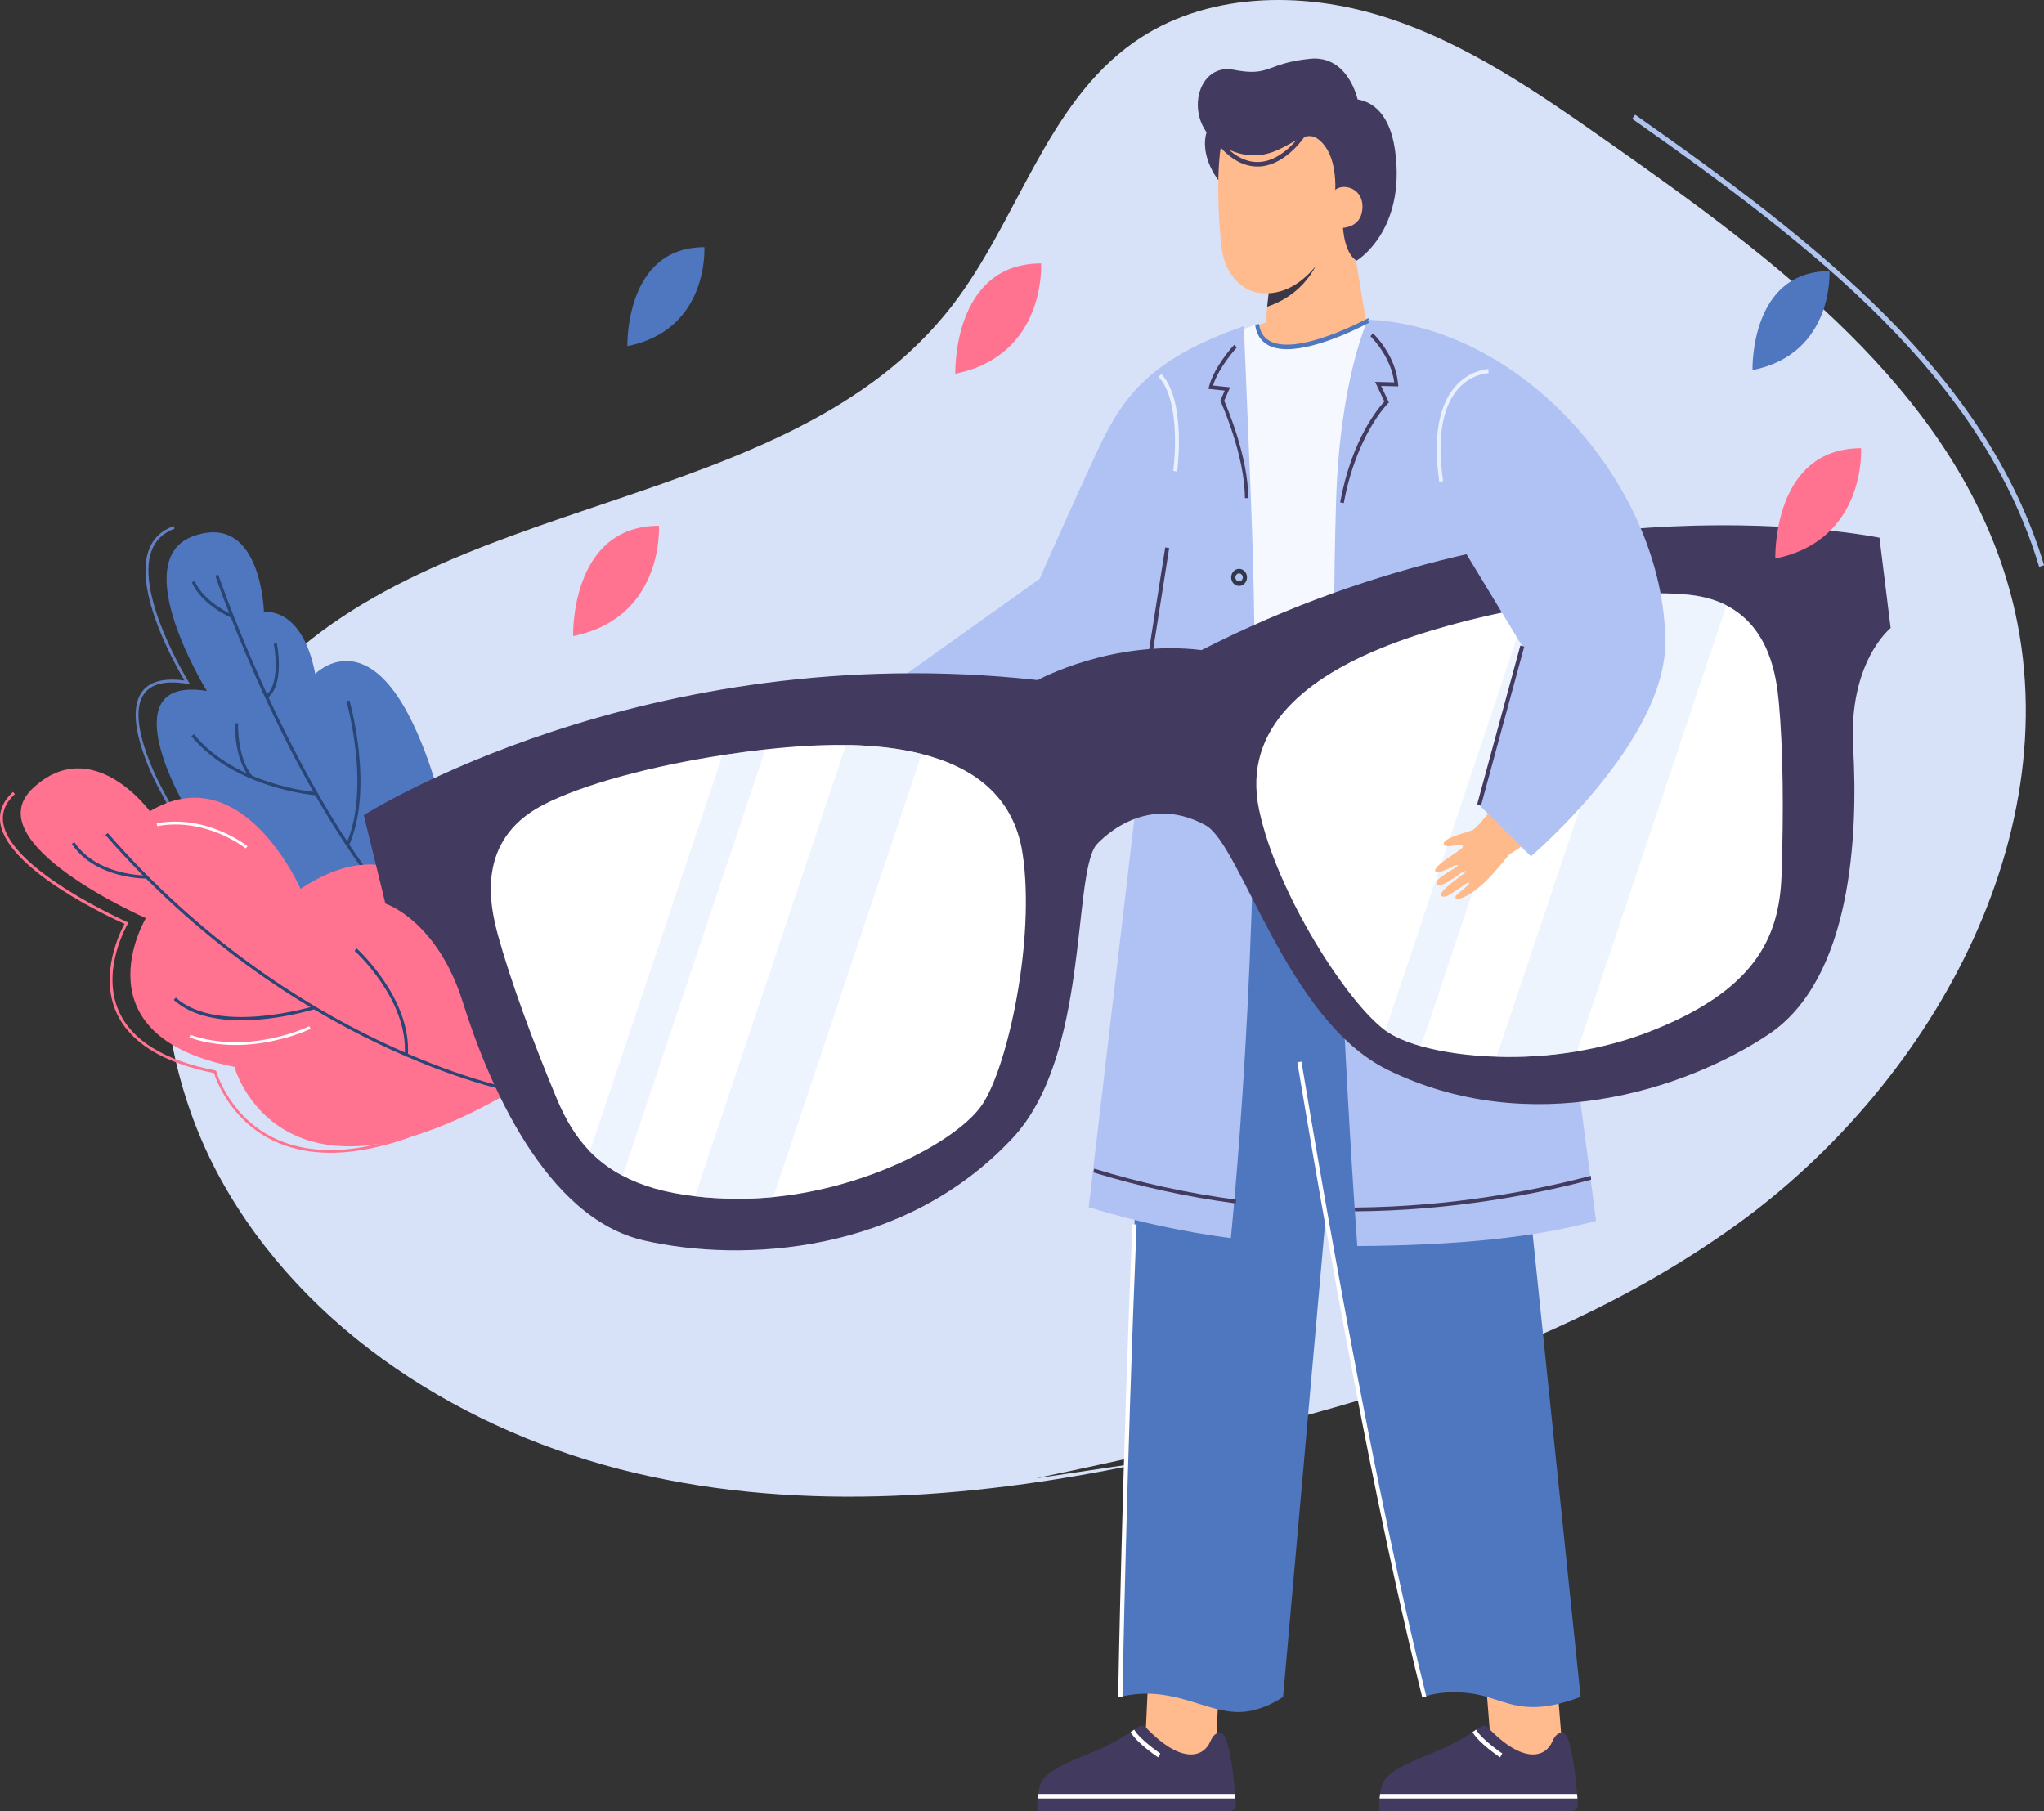 <?xml version="1.0" encoding="UTF-8"?><svg id="Layer_2" xmlns="http://www.w3.org/2000/svg" viewBox="0 0 193.68 171.62"><rect x="0" y="0" width="193.68" height="171.62" fill="#333333" stroke="none"/><defs><style>.cls-1{fill:#ffbb8d;}.cls-2{fill:#433a60;}.cls-3{fill:#b0c2f4;}.cls-4{fill:#e9f1ff;}.cls-5{fill:#d7e2f9;}.cls-6{fill:#294575;}.cls-7{fill:#ffba8c;}.cls-8{fill:#95b1ef;}.cls-9{fill:#6380c1;}.cls-10{fill:#fff;}.cls-11{fill:#ff7391;}.cls-12{fill:#dee9fc;opacity:.51;}.cls-13{fill:#323847;}.cls-14{fill:#afc3ef;}.cls-15{fill:#f5f8ff;}.cls-16{fill:#4f77bf;}.cls-17{fill:#3a3747;}</style></defs><g id="Layer_1-2"><path class="cls-5" d="M98.27,140.05c23.1-4.9,46.94-10.12,66.13-23.9,19.18-13.77,32.57-38.55,25.76-61.16-5.48-18.21-22.04-30.48-37.6-41.41-6.73-4.73-13.6-9.53-21.45-12-7.85-2.48-16.97-2.31-23.69,2.44-8.33,5.88-10.98,16.92-17.23,24.98-15.56,20.06-48.93,17.27-65.73,36.31-10.93,12.4-11.53,31.92-3.56,46.4,7.97,14.48,23.18,24.06,39.27,27.86,16.09,3.8,33,2.35,49.16-1.15l-11.06,1.64Z"/><path class="cls-11" d="M36.6,108.47c3.08-.84,6.48-2.35,10.19-4.54l-.14-.23c-8.37,4.94-15.13,6.42-20.09,4.4-4.76-1.94-6.05-6.52-6.06-6.57l-.02-.08-.08-.02c-4.83-.95-7.91-2.84-9.14-5.62-1.73-3.89.82-8.22.84-8.26l.08-.13-.14-.06c-.11-.05-10.99-4.87-11.73-9.35-.17-1.01.2-1.94,1.1-2.77l-.18-.2c-.97.89-1.37,1.91-1.19,3.01.73,4.4,10.43,8.9,11.76,9.49-.42.77-2.4,4.75-.78,8.38,1.27,2.85,4.38,4.78,9.26,5.76.2.64,1.67,4.82,6.2,6.66,2.82,1.15,6.21,1.19,10.13.12Z"/><path class="cls-9" d="M19.19,82.5l.24-.13-4.01-7.54c-.04-.07-3.6-6.47-1.78-9.07.68-.97,2.05-1.3,4.09-.97l.29.05-.16-.25c-.05-.08-5-8.15-3.52-12.34.37-1.04,1.11-1.76,2.2-2.15l-.09-.25c-1.18.42-1.97,1.19-2.37,2.31-1.39,3.94,2.55,10.9,3.4,12.32-1.99-.27-3.35.1-4.06,1.12-1.91,2.74,1.61,9.09,1.76,9.35l4.01,7.54Z"/><path class="cls-16" d="M19.6,65.47s-7.68-12.41-1.25-14.68,6.66,7.2,6.66,7.2c0,0,3.63-.59,4.86,5.86,0,0,4.7-4.8,9.24,4.67,4.53,9.48,4.14,20.04,4.14,20.04l-22.08-5.32-4.01-7.54s-6.57-11.7,2.45-10.23Z"/><path class="cls-6" d="M38.58,87.57l.22-.2c-10.83-11.6-18.04-32.7-18.12-32.91l-.28.09c.07.21,7.3,21.37,18.18,33.02Z"/><path class="cls-6" d="M29.94,75.35l.02-.29c-.08,0-7.58-.6-11.59-5.49l-.23.19c4.09,4.99,11.72,5.59,11.8,5.6Z"/><path class="cls-6" d="M33.07,80.11c2.41-5.43.07-13.66.04-13.74l-.28.08c.02.08,2.34,8.2-.03,13.54l.27.12Z"/><path class="cls-6" d="M23.68,73.71l.23-.19c-1.47-1.73-1.35-4.95-1.35-4.99h-.29c0,.12-.12,3.36,1.42,5.18Z"/><path class="cls-6" d="M25.33,66.15c1.69-1.27.93-5.05.9-5.21l-.29.06s.75,3.76-.78,4.91l.18.24Z"/><path class="cls-6" d="M21.93,58.54l.12-.27s-2.73-1.19-3.61-3.22l-.27.12c.92,2.13,3.65,3.32,3.76,3.37Z"/><path class="cls-11" d="M48.56,103.32s-3.91-29.76-20.08-19.1c0,0-5.51-12.61-14.28-7.35,0,0-5.41-7.41-11.05-2.22-5.64,5.19,10.67,12.35,10.67,12.35,0,0-6.66,11.12,8.39,14.09,0,0,4.16,15.33,26.35,2.25Z"/><path class="cls-6" d="M48.54,103.46l.05-.29c-.21-.04-20.78-4.03-38.38-24.24l-.22.19c17.67,20.29,38.35,24.3,38.55,24.34Z"/><path class="cls-6" d="M38.65,99.99c.36-5.39-4.8-10.07-4.85-10.12l-.2.22c.05.05,5.1,4.63,4.75,9.88l.29.02Z"/><path class="cls-6" d="M29.29,95.77c.27-.07.44-.13.49-.14l-.09-.28c-.09.03-9.05,2.74-13.03-.82l-.2.22c3.61,3.23,10.87,1.55,12.83,1.02Z"/><path class="cls-6" d="M13.9,83.26v-.3c-.05,0-4.71.05-6.85-3.16l-.25.16c2.23,3.35,7.05,3.29,7.09,3.29Z"/><path class="cls-10" d="M26.86,98.4c1.55-.42,2.54-.9,2.57-.92l-.12-.24c-.06.03-5.69,2.76-11.27.82l-.09.25c3.34,1.16,6.7.68,8.91.08Z"/><path class="cls-10" d="M23.28,80.39l.17-.21s-3.82-3.05-8.6-2.17l.05.27c4.66-.86,8.35,2.08,8.38,2.11Z"/><path class="cls-16" d="M59.45,32.8s-.28-9.38,7.29-9.38c0,0,.47,7.82-7.29,9.38Z"/><path class="cls-11" d="M54.31,60.27s-.31-10.45,8.13-10.45c0,0,.52,8.71-8.13,10.45Z"/><path class="cls-16" d="M166.06,35.07s-.28-9.38,7.29-9.38c0,0,.47,7.82-7.29,9.38Z"/><path class="cls-11" d="M90.52,35.41s-.31-10.45,8.13-10.45c0,0,.52,8.71-8.13,10.45Z"/><polygon class="cls-1" points="148.15 167.07 141.46 167.68 140.67 157.78 147.36 157.17 148.15 167.07"/><path class="cls-2" d="M115.48,17.11s-2.18-2.65-.9-5.22l2.34.24-1.44,4.98Z"/><path class="cls-3" d="M113.22,58.6s-1.35,5.06-8.33,8.66c-5.39,2.78-17.64,4.25-17.64,4.25l-1.8-7.35,13.06-9.31s2.29-5.23,4.25-9.47c2.89-6.26,4.41-10.78,15.09-14.47l-4.64,27.7Z"/><path class="cls-8" d="M96.23,65.29v.05c2.9,1.63,5.72,2.83,7.66,2.83,7.85,0,9-7.08,9-7.08l.1-.63-2.66-1.57s-2.11,10.16-14.1,6.4Z"/><path class="cls-1" d="M129.47,30.63l-1.76-10.7-7.07,4.25-.72,6.38-1.6.59-.2,2.84c2.28,3.26,9.09,1.99,13-2.81l-1.64-.56Z"/><path class="cls-17" d="M120.07,29.06c4.15-1.39,5.05-4.95,5.05-4.95l-4.66,1.46-.39,3.49Z"/><path class="cls-1" d="M127.1,18.03s.97-5.1-1.73-6.93-8.18-2.18-9.46,1.79c-.73,2.25-.49,8.39-.11,10.86.35,2.22,1.85,3.95,3.88,4.04,4.84.23,7.07-6.25,7.07-6.25l.34-3.51Z"/><polygon class="cls-1" points="115.13 167.56 108.42 167.21 108.88 157.29 115.59 157.64 115.13 167.56"/><path class="cls-16" d="M121.59,160.78s-1.98,1.44-4.22,1.44c-3.31,0-6.34-2.6-11.22-1.44,0,0,1.25-69.16,4.5-86.63h18.62l-7.69,86.63Z"/><path class="cls-16" d="M118.93,74.15h21.86l8.98,86.63c-5.79,2.21-7.29,0-10.6-.35-2.77-.3-4.21.35-4.21.35-5.04-20.16-10.87-52.38-16.03-86.63Z"/><path class="cls-15" d="M129.61,30.33s-9.66,5.4-10.42.37l-2.71.97-.39,3.67-2.43,41.32c5.35,1.95,13.08,1.26,21.32,0v-41.53l-2.3-4.12-3.07-.69Z"/><path class="cls-3" d="M103.17,114.39c4.62,1.42,9.13,2.36,13.46,2.93.89-9.08,3.22-37.01,1.89-70.33-.43-10.81-.66-16.08-.66-16.08l-1.99.84-4.51,12.9-8.2,69.74Z"/><path class="cls-3" d="M128.61,118.07c9.66-.06,17.04-.85,22.63-2.39l-10.49-79.69-11.15-5.66s-2.65,5.6-3,17.21c-.85,27.77,1.35,61.41,2.01,70.52Z"/><polygon class="cls-8" points="140.11 52.27 144.73 72.24 145.41 71.36 143.54 57.11 140.11 52.27"/><path class="cls-16" d="M121.95,33.09c3.14,0,7.62-2.43,7.86-2.56l-.16-.39c-.07.04-6.84,3.71-9.42,2.12-.52-.32-.83-.83-.93-1.56l-.37.07c.12.86.5,1.49,1.12,1.87.51.32,1.17.45,1.89.45Z"/><path class="cls-2" d="M98.3,171.62h18.21c.37,0,.65-.36.59-.75,0,0-.01-.17-.03-.45,0-.12-.02-.27-.04-.43-.13-1.51-.44-4.51-1.01-5.53-.19-.33-.86-.56-1.34.56-.63,1.47-2.71,2.22-6.1-1.33-.19-.19-.46-.23-.68-.08-.66.47-2.16,1.47-3.93,2.22-2.82,1.2-4.39,1.73-5.21,2.88-.21.31-.33.8-.4,1.28-.02.15-.04.29-.05.43-.05.65-.02,1.2-.02,1.2Z"/><path class="cls-10" d="M98.32,170.42h18.74c0-.12-.02-.27-.04-.43h-18.66c-.02.15-.04.29-.05.43Z"/><path class="cls-10" d="M109.74,166.52l.21-.37s-1.91-1.28-2.48-2.26l-.34.23c.61,1.07,2.53,2.34,2.61,2.4Z"/><path class="cls-2" d="M130.71,171.62h18.21c.37,0,.65-.36.59-.75,0,0-.01-.17-.03-.45,0-.12-.02-.27-.04-.43-.13-1.51-.44-4.51-1.01-5.53-.19-.33-.86-.56-1.34.56-.63,1.47-2.71,2.22-6.1-1.33-.19-.19-.46-.23-.68-.08-.66.47-2.16,1.47-3.93,2.22-2.82,1.2-4.39,1.73-5.21,2.88-.21.31-.33.8-.4,1.28-.02.15-.04.29-.05.43-.05.65-.02,1.2-.02,1.2Z"/><path class="cls-10" d="M130.73,170.42h18.74c0-.12-.02-.27-.04-.43h-18.66c-.02.15-.04.29-.05.43Z"/><path class="cls-10" d="M142.14,166.52l.21-.37s-1.91-1.28-2.48-2.26l-.34.23c.61,1.07,2.53,2.34,2.61,2.4Z"/><path class="cls-2" d="M117.09,114.04l.04-.37c-4.56-.6-9.08-1.59-13.44-2.93l-.09.35c4.37,1.34,8.91,2.33,13.49,2.94Z"/><path class="cls-2" d="M128.36,114.42c.01.13.02.25.03.36,9.28-.07,17.16-1.62,22.38-3l-.04-.37c-5.21,1.38-13.09,2.93-22.37,3.01Z"/><path class="cls-4" d="M111.54,44.68s.17-1.26.17-2.86c0-2.09-.29-4.9-1.66-6.38l-.26.27c1.28,1.39,1.55,4.09,1.55,6.11,0,1.57-.16,2.79-.17,2.8l.36.06Z"/><path class="cls-2" d="M128.56,24.69s4.66-2.79,3.64-10.36c-.27-2.03-1.11-4.48-3.56-4.91,0,0-.89-4.22-4.51-3.85-4.23.43-3.7,1.73-7.25,1.04-3.69-.72-4.95,5.37-.75,7.43,4.85,2.38,6.85-2.33,8.78-.85.54.41.91.99,1.15,1.6.62,1.57.45,3.39.45,3.39,0,0,.68,2.38.73,3.21.18,2.85,1.32,3.31,1.32,3.31Z"/><path class="cls-1" d="M126.64,21.59s2.38.33,2.46-1.93c.07-2.04-2.23-2.41-2.8-1.42l.34,3.34Z"/><path class="cls-2" d="M119.14,15.78c-1.26,0-2.47-.65-3.62-1.95l.29-.29c1.16,1.31,2.38,1.91,3.63,1.8,2.3-.2,3.95-2.78,3.97-2.81l.33.24c-.07.11-1.78,2.77-4.27,3-.11,0-.22.01-.32.01Z"/><path class="cls-10" d="M134.77,160.84c-3.56-14.25-7.66-35.06-11.84-60.18l.39-.07c4.18,25.11,8.28,45.9,11.83,60.15l-.38.11Z"/><path class="cls-10" d="M106.35,160.79h-.4c0-.23.41-22.57,1.35-44.78l.4.02c-.93,22.21-1.34,44.54-1.34,44.76Z"/><path class="cls-2" d="M178.09,50.95s-30.81-6.41-64.24,10.65c-8.43-1.04-15.53,2.84-15.53,2.84-37.31-4.12-63.85,12.8-63.85,12.8l2.05,8.38s4.89,1.57,7.33,9.33c2.44,7.76,7.84,20.46,17.17,22.59s24.64,1.3,34.91-9.68c7.27-7.76,5.68-24.61,7.91-27.76,0,0,4.39-5.22,10.4-1.9,3.36,1.85,7.68,18.47,17.23,23.16,13.49,6.62,28.1,1.97,36.07-3.32,7.98-5.29,8.52-19.08,8.06-27.2-.47-8.13,3.55-11.33,3.55-11.33l-1.06-8.57Z"/><path class="cls-10" d="M93.06,104.68c-2.17,3.24-10.5,7.85-19.8,8.75-1.15.11-2.32.17-3.49.16-1.42-.02-2.74-.09-3.93-.24-2.83-.33-5.06-.99-6.85-1.95-1.22-.64-2.24-1.43-3.11-2.31-1.34-1.39-2.31-3.05-3.1-4.93-2.33-5.58-4.38-11.17-5.57-15.46-.81-2.92-2.14-9.06,4.17-12.39,3.8-2,10.48-3.75,17.08-4.76,1.37-.21,2.74-.39,4.06-.54,2.75-.3,5.37-.46,7.64-.42.12,0,.24,0,.37,0,2.28.06,4.63.29,6.81.85,4.74,1.2,8.7,3.88,9.55,9.4,1.24,8.08-1.38,20.19-3.82,23.83Z"/><path class="cls-10" d="M168.81,82.93c-.2,6.04-2.64,10.98-12.55,14.84-2.24.87-4.55,1.47-6.83,1.85-2.64.45-5.24.59-7.63.51-2.74-.08-5.21-.45-7.16-1-1.41-.41-2.55-.9-3.32-1.45-.02-.02-.04-.02-.06-.04-3.58-2.61-10.26-12.94-11.95-20.89-1.7-8,4.97-12.66,11.67-15.38,3.69-1.51,8.69-2.87,13.7-3.8,1.38-.26,2.75-.49,4.1-.68,2.76-.4,5.41-.63,7.72-.66,1.38-.02,2.65.02,3.75.16,1.31.16,2.41.5,3.33.97,4.08,2.09,4.74,6.68,4.97,9.14.41,4.44.47,10.39.26,16.43Z"/><path class="cls-12" d="M163.59,57.36l-14.15,42.25c-2.64.45-5.24.59-7.63.51l14.71-43.9c1.38-.02,2.65.02,3.75.16,1.31.16,2.41.5,3.33.97Z"/><path class="cls-12" d="M148.79,56.89l-14.14,42.24c-1.41-.41-2.55-.9-3.32-1.45-.02-.02-.04-.02-.06-.04l13.42-40.07c1.38-.26,2.75-.49,4.1-.68Z"/><path class="cls-12" d="M87.33,71.45l-14.06,41.98c-1.15.11-2.32.17-3.49.16-1.42-.02-2.74-.09-3.93-.24l14.31-42.76c.12,0,.24,0,.37,0,2.28.06,4.63.29,6.81.85Z"/><path class="cls-12" d="M72.52,71.02l-13.52,40.4c-1.22-.64-2.24-1.43-3.11-2.31l12.57-37.55c1.37-.21,2.74-.39,4.06-.54Z"/><path class="cls-7" d="M141.23,76.8c-.32.4-1.3,1.7-1.76,1.88-.42.17-2.82.75-2.66,1.29.17.56,1.74-.21,1.81.25.04.29-3.02,1.85-2.59,2.39.28.35,2.01-.86,2.09-.62.07.22-2.35,1.25-1.96,1.8.41.57,2.56-1.5,2.73-1.22.09.14-2.66,1.85-2.33,2.29.44.59,2.43-1.46,2.65-1.21.11.12-.71.71-1.16,1.13-.25.23-.11.48.1.43,2.25-.56,4.6-4.08,4.94-4.3.51-.31.99-.63,1.47-.96l-3.33-3.14Z"/><path class="cls-3" d="M138.69,52.07l5.55,9.15-4.09,15.04,4.91,4.88s12.84-10.89,12.74-20.4c-.15-14.63-13.49-29.83-28.18-30.45l9.07,21.78Z"/><path class="cls-4" d="M136.38,45.65l.36-.06c-.16-1.09-.24-2.12-.24-3.05,0-7,4.35-7.17,4.54-7.18v-.39c-.06,0-4.9.18-4.9,7.56,0,.95.08,2,.24,3.11Z"/><path class="cls-2" d="M127.33,47.68c1.19-6.47,4.15-9.42,4.18-9.45l.1-.09-.74-1.57,1.63.04-.02-.21c-.24-2.78-2.3-4.74-2.39-4.82l-.23.28s1.93,1.85,2.25,4.37l-1.81-.05.88,1.87c-.54.57-3.09,3.53-4.19,9.55l.34.07Z"/><path class="cls-2" d="M118.28,47.21c0-3.88-1.99-8.57-2.28-9.24l.56-1.27-1.62-.17c.54-1.74,2.23-3.58,2.25-3.6l-.24-.26c-.08.08-1.91,2.07-2.39,3.97l-.05.21,1.54.16-.42.96.04.08c.02.05,2.29,5.07,2.29,9.15h.34Z"/><path class="cls-13" d="M116.66,54.71c0-.45.34-.81.75-.81s.75.36.75.81-.34.81-.75.81-.75-.36-.75-.81ZM117.06,54.71c0,.21.16.38.35.38s.35-.17.35-.38-.16-.38-.35-.38-.35.17-.35.38Z"/><rect class="cls-2" x="101.53" y="59.47" width="15.71" height=".38" transform="translate(33.39 158.4) rotate(-81.03)"/><polygon class="cls-2" points="140.34 76.31 139.97 76.21 144.06 61.17 144.43 61.27 140.34 76.31"/><path class="cls-14" d="M193.22,53.7c-5.41-17.98-21.33-30.33-38.56-42.44l.28-.39c17.31,12.16,33.29,24.57,38.75,42.69l-.46.14Z"/><path class="cls-11" d="M168.22,52.92s-.31-10.45,8.13-10.45c0,0,.52,8.71-8.13,10.45Z"/></g></svg>